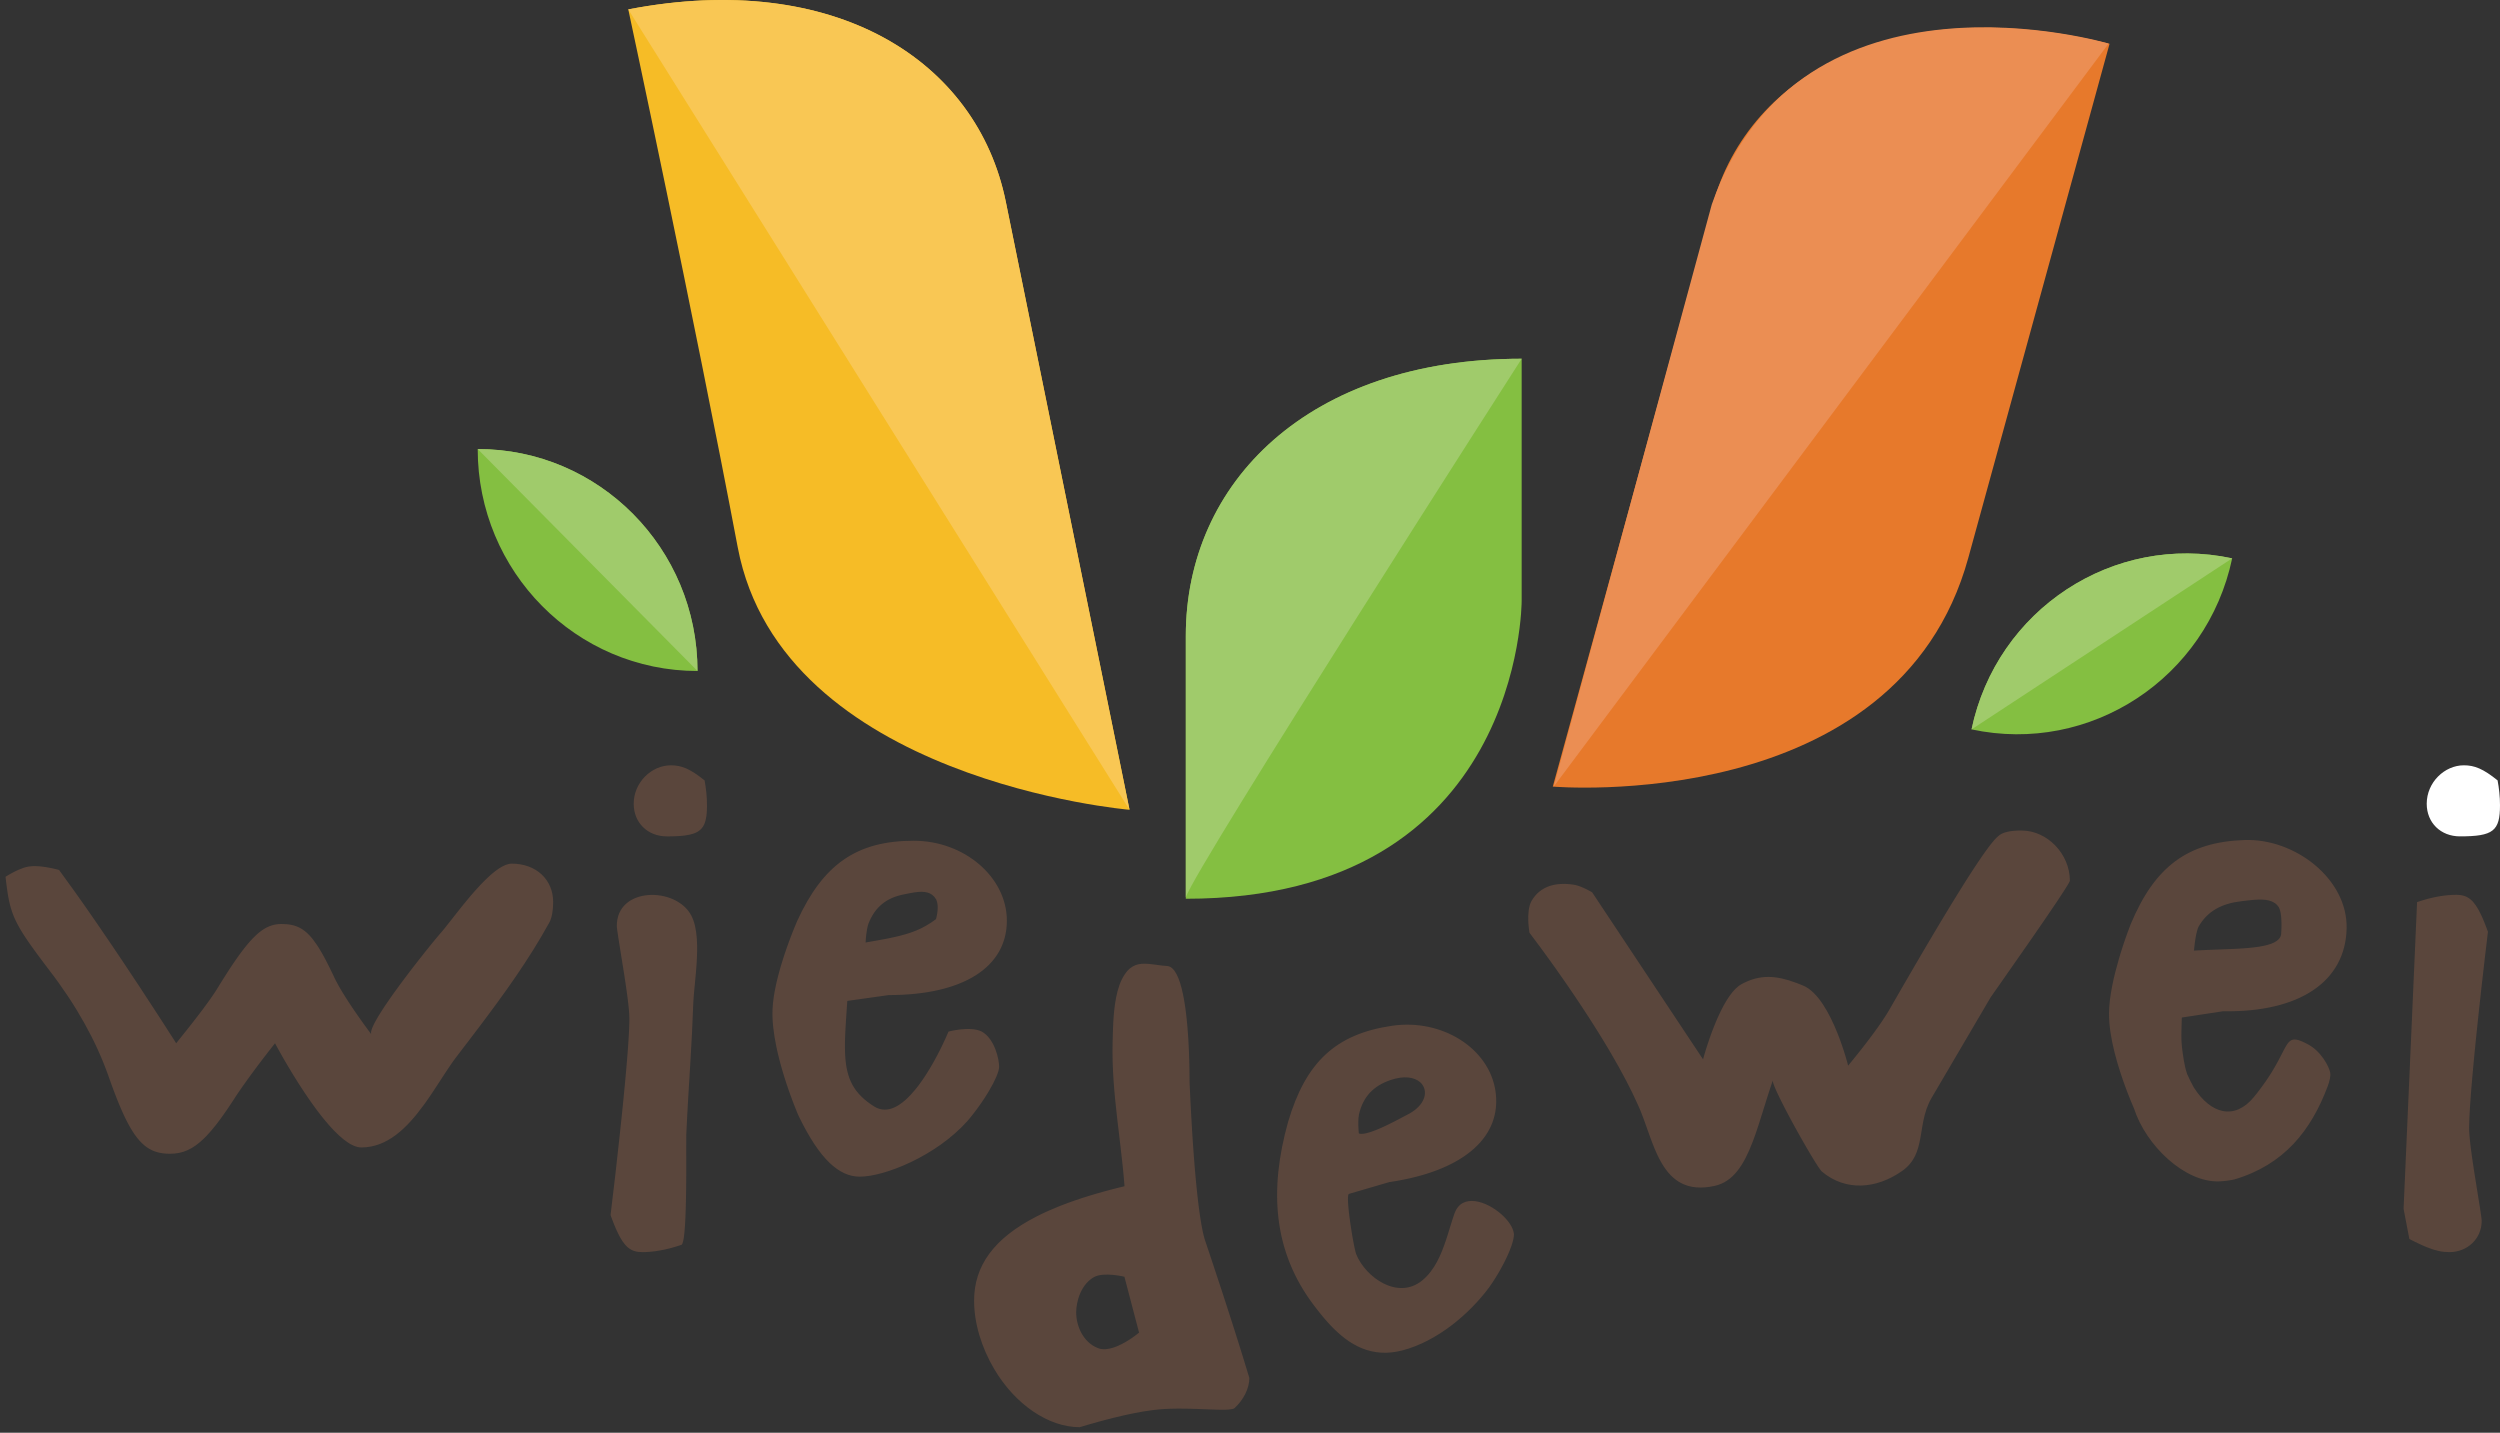 <svg height="247" viewBox="0 0 431 247" width="431" xmlns="http://www.w3.org/2000/svg"><rect x="0" y="0" width="431" height="247" fill="#333333" stroke="none"/><g fill="none" transform="translate(.954)"><path d="m192.886 168.071c1.183-1.819 2.567-2.035 4.188-1.896l.394.04.608.076 1.059.141.44.05c.223.023.449.043.679.056 1.298.079 2.162 2.106 2.736 4.863l.123.624c.02.106.039.213.058.32l.109.655.101.671c.016.113.032.227.047.341l.088.691.081.7.073.706.066.709.087 1.063.073 1.054.06 1.034.049 1.005.059 1.582.041 1.688.021 1.934.001.451.152 3.217.162 3.024.102 1.721.069 1.109.143 2.125.148 2.002.114 1.42.156 1.785.119 1.258.162 1.569.124 1.095.125 1.026.127.956.128.887.086.552.13.771.087.475.087.444.088.413.088.382.088.351.088.32.088.289 1.133 3.376 1.872 5.668 1.672 5.171.972 3.061.851 2.721 1.146 3.754c0 1.764-.998 3.777-2.576 5.204-.169.128-.53.201-1.04.237l-.361.019c-.064.002-.129.004-.196.006l-.422.005-.459-.003-.751-.017-3.257-.119-1.316-.038-.672-.012-1.018-.007c-.113 0-.227.001-.34.001l-.681.009-.678.019-.672.03c-.111.006-.222.012-.333.019l-.658.048c-.326.028-.647.06-.962.099l-.313.041c-2.012.237-4.444.761-6.629 1.302l-1.114.282-.794.209-.748.202-1.516.425-1.749.518c-5.401 0-11.136-3.944-14.71-9.987-2.244-3.777-3.49-7.973-3.49-11.833 0-5.996 3.4-10.717 10.68-14.463l.705-.354.729-.348.752-.342c.509-.226 1.035-.449 1.576-.667l.824-.325c.279-.107.561-.214.848-.32l.872-.314c.147-.052.296-.104.445-.155l.908-.306c.153-.051.308-.101.463-.151l.945-.298c.159-.049.32-.098.481-.147l.981-.29c.331-.096.667-.191 1.006-.285l1.031-.28 1.055-.275c.178-.045.357-.091.537-.135l1.093-.267c-.18-2.374-.444-4.743-.723-7.111l-.523-4.42c-.511-4.447-.928-8.901-.804-13.389l.04-1.488.027-.803.036-.831c.148-2.949.543-6.269 1.924-8.392zm63.985 20.075c1.103 7.699-5.206 13.397-17.043 15.445l-.855.14-.434.066-6.932 2.029c-.123.036-.174.362-.175.879l.007.372c.002.066.005.135.009.205l.028.444.04.485.051.518.061.545.07.566.118.873.085.589.182 1.164.094.562.142.8.138.729.088.435.084.387.078.332.071.271c.033.119.064.213.09.278 1.635 3.989 7.208 7.938 11.399 4.463 2.094-1.737 3.213-4.359 4.085-6.989l.255-.789.601-1.94.237-.749.242-.726c.041-.119.082-.236.124-.353 1.258-3.501 5.458-2.151 8.074.167l.289.266c.987.945 1.698 2.019 1.853 2.98.101.626-.195 1.744-.74 3.073l-.231.542c-.081.184-.166.371-.255.56l-.278.575-.298.585c-.154.295-.314.591-.48.888l-.339.594c-.058.099-.116.197-.175.296l-.358.587c-.363.582-.741 1.15-1.124 1.686-3.412 4.574-8.917 9.254-14.91 10.827-5.354 1.405-9.233-.967-12.393-4.3l-.408-.44-.4-.449-.393-.458-.386-.464-.379-.47-.373-.474-.367-.476-.181-.239c-7.053-9.311-7.713-19.91-4.456-31.58 3.05-10.367 8.237-15.194 17.943-16.612 8.636-1.26 16.767 3.913 17.825 11.305zm-61.452 41.596-2.523-9.627-.304-.069-.485-.094-.307-.051-.524-.073-.381-.041c-1.043-.096-2.278-.084-3.14.327-2.336 1.228-3.176 4.247-3.176 6.134 0 2.286 1.139 5.103 3.674 6.134l.25.094c1.557.488 3.607-.487 5.07-1.405l.353-.228.325-.22.293-.207.371-.275.45-.355zm-77.198-71.914c1.124 2.137 1.123 5.499.888 8.75l-.073.925-.166 1.804-.162 1.696-.068.791c-.031.384-.055.75-.072 1.095l-.014.337c-.107 3.19-.28 6.376-.47 9.562l-.385 6.372c-.063 1.062-.123 2.124-.18 3.186l-.159 3.262-.007.646.002 6.153-.021 2.594-.026 1.633-.039 1.591-.042 1.214-.038.862-.062 1.066-.055.726-.063.653-.046.39c-.008.062-.016.122-.025.18l-.052.329-.056.286c-.078.351-.167.578-.268.653l-.039.022c-2.66.922-4.987 1.258-6.732 1.258-1.939 0-3.074-.812-4.343-3.543l-.219-.487c-.074-.169-.148-.344-.223-.526l-.227-.566-.233-.607-.24-.65.874-7.448.637-5.728.413-3.892.281-2.765.252-2.6.229-2.511.162-1.911.107-1.359.092-1.283.053-.807.045-.765.037-.72.028-.672.019-.62.01-.565c.001-.089.001-.176.001-.261 0-.392-.028-.886-.078-1.455l-.057-.593-.07-.637-.081-.675-.141-1.072-.215-1.509-.23-1.521-1.004-6.285-.205-1.395-.037-.295-.026-.242-.014-.185c-.001-.026-.002-.05-.002-.071-.052-6.792 10.193-6.834 12.832-1.814zm304.262-3.566c1.939 0 3.074.812 4.343 3.542l.219.487c.074.169.148.344.223.526l.227.566.233.607.24.65-.529 4.456-.594 5.196-.503 4.588-.379 3.616-.2 1.977-.252 2.6-.229 2.511-.162 1.911-.107 1.359-.092 1.283-.053.807-.045.765-.037.72-.028.672-.019.62-.01.565c-.001.089-.001.176-.001.261l.002.192.016.426.031.478.044.526.057.568.068.606.12.97.139 1.028.153 1.069.164 1.094.516 3.268.555 3.452.176 1.17.071.536.031.278.016.209c.001.029.002.054.002.077 0 3.021-2.41 5.37-5.57 5.37-1.197 0-2.323-.216-3.916-.86l-.519-.218c-.089-.039-.18-.079-.272-.12l-.573-.264-.613-.296c-.106-.052-.213-.106-.323-.16l-.681-.347-.997-5.203 2.327-52.873c2.66-.923 4.987-1.258 6.732-1.258zm-74.903-11.078c4.405 0 8.311 4.028 8.311 8.644 0 .014-.005.034-.014.061l-.041.098-.11.213-.165.288-.217.358-.467.738-.847 1.294-.721 1.08-1.838 2.707-2.042 2.966-5.623 8.061-1.547 2.199-9.968 16.977c-.09.155-.179.306-.266.455-.715 1.238-1.097 2.511-1.361 3.767l-.123.627-.11.623-.203 1.228-.105.602c-.399 2.192-1.004 4.192-3.14 5.695-4.513 3.17-9.8 3.514-13.837.115-.026-.022-.057-.053-.092-.093l-.119-.145-.144-.193-.168-.239-.292-.439-.336-.527-.374-.604-.693-1.154-.602-1.029-.63-1.099-.807-1.436-.672-1.22-.578-1.069-.69-1.303-.512-.993-.467-.931-.314-.647-.278-.594-.238-.534-.194-.467-.102-.27-.08-.235-.055-.197c-.036-.148-.045-.254-.025-.313l-.139.405-.271.808-.392 1.204-.744 2.365-.597 1.908-.356 1.109-.239.721-.241.706-.245.689-.25.671c-1.514 3.971-3.342 6.906-6.567 7.614-4.743 1.041-7.334-.902-9.098-3.885l-.23-.404c-.075-.137-.149-.275-.221-.415l-.213-.425-.205-.435-.198-.443-.192-.45-.278-.687-.267-.697-.26-.704-1.007-2.818-.342-.914-.264-.669-.181-.436c-.031-.072-.061-.143-.092-.215-1.281-2.934-2.97-6.108-4.813-9.255l-.484-.82-.848-1.409-.644-1.049-.866-1.384-.87-1.363-.868-1.336-.861-1.304-.849-1.267-1.036-1.523-.803-1.163-1.332-1.9-.882-1.238-1.814-2.499-1.896-2.535-.049-.308-.064-.492-.048-.483-.027-.363-.019-.389c-.041-1.133.042-2.497.54-3.421 1.496-2.601 4.155-3.272 7.147-2.852.565.067 1.21.295 1.781.545l.332.151.307.15.274.142.334.182.297.173 19.115 28.785.232-.82.215-.715.279-.883.34-1.016.293-.828.212-.575.226-.588.238-.597.25-.602c.043-.1.086-.201.13-.301l.268-.6c1.094-2.39 2.455-4.624 3.951-5.43 3.24-1.784 6.087-1.461 9.352-.257l.637.244.649.264c2.536 1.06 4.546 4.822 5.882 8.15l.267.681.247.663.227.638.207.607.187.57.166.527.21.696.242.855.107.407.698-.852c.114-.14.227-.279.339-.417l.656-.816.929-1.178.863-1.121.538-.715.508-.688.477-.661.446-.633.414-.605.383-.576c.061-.094.121-.186.179-.277l.334-.531c.106-.172.206-.339.301-.501l2.514-4.367 2.346-4.036 1.914-3.257 1.784-3.0.96-1.598 1.14-1.878 1.072-1.745 1.197-1.917.743-1.17.867-1.341.798-1.205.728-1.068.404-.575.255-.356.362-.492.336-.443.21-.267.294-.359.268-.309.165-.178.153-.156.142-.133.13-.111c.749-.755 2.243-1.007 4.073-1.007zm56.025 16.886c-.216 9.178-8.137 14.495-21.323 14.27l-7.091 1.083-.052 1.739-.018.827-.004.489.003.454.012.432.022.423.033.428c.006.072.013.146.021.22l.051.459.064.497.079.547.095.611c.017.108.035.219.054.333.13.802.315 1.581.575 2.325.321.707.708 1.515 1.126 2.26 2.963 4.66 7.085 5.686 10.387 1.635l.528-.66c.509-.649.963-1.265 1.369-1.847l.391-.571c.063-.093.124-.186.184-.277l.347-.537c.056-.088.11-.174.163-.26l.307-.503.283-.48.26-.458.353-.644.591-1.133.406-.786.219-.402.139-.239.136-.216.135-.192c.541-.722 1.096-.882 2.196-.462l.287.117.311.141.338.165.366.19c2.243 1.19 3.655 3.825 3.838 4.934.082.494-.092 1.307-.443 2.29-2.86 7.617-7.513 13.535-16.118 16.071-.833.178-1.679.287-2.53.324-5.946.265-12.698-6.172-14.754-12.59-.193-.442-.382-.887-.564-1.333l-.428-1.074-.324-.848c-1.423-3.788-3.03-9.008-2.982-13.15.021-2.895.854-6.472 1.727-9.442l.291-.966c.048-.157.097-.311.145-.463l.284-.878.394-1.162.34-.958.549-1.457c4.157-9.967 9.836-14.191 19.638-14.526 8.721-.297 17.795 6.742 17.595 15.25zm-247.018-15.124c8.726 0 16.04 6.295 16.04 13.763 0 8.057-7.563 12.841-20.362 12.841l-7.148 1.008-.198 2.935-.094 1.533-.055 1.086-.027.694-.019.672c-.002.11-.004.219-.006.328l-.004.639c.001.314.006.621.015.919l.026.588c.222 3.951 1.406 6.556 5.017 8.816 2.381 1.469 4.893-.276 7.055-2.911l.348-.435c.057-.074.114-.148.171-.223l.337-.454c.056-.077.111-.154.166-.231l.326-.468c.054-.079.107-.158.16-.237l.314-.478.306-.481.297-.482.287-.481.277-.478.266-.473.256-.465.362-.679.44-.858.388-.789.543-1.159.442-1.004.058-.138.213-.053.308-.069.267-.054.479-.086.362-.055c.063-.009.127-.017.192-.026l.401-.045c1.164-.115 2.544-.101 3.513.388 2.244 1.26 2.991 4.784 2.991 6.043 0 .839-.685 2.392-1.714 4.133l-.336.556-.356.565c-.061.095-.123.189-.185.284l-.382.571-.397.571c-.067.095-.135.19-.203.284l-.414.563-.422.554-.428.541-.432.524c-.072.086-.144.171-.217.255-5.401 6.041-14.295 9.567-18.532 9.567-3.669 0-6.94-3.152-10.359-10.086l-.222-.46-.228-.541-.352-.871-.297-.763-.335-.892-.179-.489-.373-1.057-.288-.853-.291-.898-.289-.936c-.032-.106-.064-.212-.095-.32l-.188-.649-.183-.66-.177-.67-.17-.678c-.028-.113-.055-.227-.082-.341l-.157-.686-.147-.689c-.447-2.183-.718-4.383-.63-6.332.057-1.408.312-2.97.671-4.543l.16-.674c.028-.112.056-.224.084-.337l.176-.671.184-.666.191-.658.296-.967.201-.627.203-.611.303-.879.296-.828.375-1.008.419-1.078.68-1.645c4.488-9.82 10.305-13.848 20.113-13.848zm-69.322 3.944c4.238 0 7.147 2.77 7.147 6.63 0 1.51-.249 2.77-.664 3.525-3.496 6.356-7.731 12.236-12.094 18.009l-1.544 2.034-2.513 3.292-.38.52-.382.543-.385.563-.584.877-1.816 2.783-.632.951-.431.633-.438.629-.447.623c-2.857 3.921-6.247 7.318-10.767 7.318-1.843 0-4.16-2.091-6.413-4.845l-.465-.579-.462-.595c-.077-.1-.153-.201-.23-.303l-.456-.614-.45-.623-.444-.63-.436-.633-.638-.95-.412-.63-.401-.623-.578-.917-.368-.595-.353-.579-.499-.832-.459-.78-.544-.942-.822-1.467-.447-.825-1.045 1.33-.66.853-.631.824-.891 1.181-.823 1.111-.755 1.038-.685.962-.615.882-.544.798-.499.775-.484.737-.47.701-.456.665-.443.63c-.073.102-.145.203-.217.302l-.426.578c-.07.094-.14.186-.209.277l-.41.529c-.54.684-1.054 1.282-1.552 1.802l-.37.376c-2.021 1.99-3.795 2.699-5.933 2.699-3.081 0-5.106-1.25-7.207-5.187l-.269-.517-.27-.547c-.045-.094-.09-.189-.136-.285l-.273-.593-.276-.625-.279-.657c-.047-.112-.094-.226-.141-.341l-.285-.706-.289-.74-.294-.775-.3-.81-.306-.846-.313-.882c-2.078-5.876-5.485-12.085-10.222-18.212l-.907-1.202-.823-1.102-.504-.684-.47-.647-.438-.613-.407-.582-.377-.554-.348-.529c-.056-.086-.11-.172-.164-.256l-.309-.497-.284-.479c-.317-.549-.586-1.068-.817-1.577l-.189-.434c-.361-.866-.618-1.72-.823-2.669l-.098-.483c-.016-.082-.031-.165-.046-.248l-.088-.512-.082-.535-.079-.561-.114-.896-.113-.971.39-.24.365-.212.451-.248.338-.175.36-.176.376-.171c.572-.249 1.176-.46 1.71-.541.748-.126 1.671-.075 2.533.038l.425.061.408.068.566.109.491.107.5.121.312.083c.872 1.182 1.765 2.417 2.667 3.682l1.358 1.919c.227.323.454.647.681.972l.561.805c.561.806 1.12 1.616 1.675 2.425l2.196 3.224 1.818 2.702 2.952 4.447 3.753 5.751 2.535 3.951 1.714-2.144.944-1.196.878-1.13.549-.717.519-.687.488-.659.458-.63.426-.602.395-.573.363-.545c.115-.177.226-.35.33-.517l.498-.81.717-1.146.682-1.067.437-.668.424-.634.411-.601.399-.568.387-.537.377-.505.367-.475c.362-.46.71-.875 1.048-1.249l.334-.36c.221-.231.437-.444.65-.64l.317-.281c1.365-1.163 2.613-1.62 4.008-1.62 2.626 0 4.276.797 6.161 3.641l.292.454c.147.235.296.483.447.744l.306.539.313.575.321.612.33.65.34.689.351.728.363.769c.086.174.178.353.275.537l.307.567c.054.097.109.195.166.295l.355.612.387.64c.067.109.135.219.205.331l.433.683.463.711c.08.121.161.243.243.366l.508.752.538.779.567.806.595.832.623.857c.212.29.43.584.651.883-.17-.228-.048-.752.287-1.481l.156-.325.181-.349c.032-.06.065-.121.099-.183l.215-.381.236-.401.256-.419.274-.436.291-.451.465-.701.667-.973.709-1.005.741-1.025.379-.516.906-1.216 1.073-1.411.841-1.087 1.383-1.758 1.201-1.494 1.042-1.264.42-.492.183-.207.269-.317.297-.362 1.041-1.312 1.227-1.562.668-.839.462-.571.472-.575.481-.576.488-.571c.082-.095.164-.189.246-.283l.496-.557c.249-.275.498-.545.748-.807l.499-.513c1.745-1.752 3.455-3.038 4.784-3.038zm151.444 37.329c-2.878 1.013-4.638 2.797-5.373 5.872-.083.412-.113.922-.117 1.417l.003.418.012.395.037.659.035.421c.544.229 1.666-.071 2.918-.568l.544-.224.552-.242c.092-.042.185-.084.277-.126l.55-.259.538-.263.519-.26.951-.491 1.33-.701.094-.047c3.326-1.634 3.813-4.26 2.335-5.616-.97-.89-2.788-1.23-5.204-.385zm146.854-30.865c-3.519.404-5.934 1.711-7.47 4.378-.159.305-.293.775-.403 1.29l-.078.393-.07.399-.061.394-.076.556-.072.62-.048.498.679-.039 1.707-.079 3.701-.14 1.285-.06.929-.055.6-.043.582-.049.563-.056.542-.064.519-.072c2.197-.333 3.706-.93 3.909-2.099l.021-.182.022-.363.019-.461.008-.373.002-.41c-0-.071-.001-.142-.002-.215l-.013-.442c-.036-.818-.14-1.66-.39-2.166l-.072-.129c-.811-1.249-2.381-1.39-4.132-1.263l-.482.041-.488.05zm-229.011-1.483-.601.106-1.026.202c-2.992.586-4.987 2.097-6.15 5.035-.188.531-.308 1.251-.384 1.881l-.048.451-.046.555-.022.385 1.918-.339 1.311-.241.82-.161.781-.164c2.921-.639 5.056-1.42 7.305-3.124l.037-.138.062-.26.073-.363.047-.286c.007-.05.014-.101.021-.153l.034-.321c.05-.604.027-1.274-.205-1.784l-.068-.135c-.742-1.266-2.03-1.388-3.464-1.203zm-41.854-21.933c1.828 0 3.324.588 5.817 2.602.249 1.342.415 2.769.415 4.28l-.004.455-.014.43-.024.405c-.005.066-.01.13-.016.194l-.041.369c-.286 2.147-1.25 3.052-3.751 3.37l-.431.048c-.074.007-.15.014-.227.02l-.476.033-.506.024c-.087.003-.175.006-.265.009l-.554.011-.587.005c-3.325 0-5.735-2.35-5.735-5.623 0-3.693 3.075-6.63 6.4-6.63z" fill="#5a463c"/><path d="m203.478 154.946v-45.312c0-26.442 21.115-47.787 57.903-47.787v41.73s.2 51.37-57.903 51.37" fill="#84bf41"/><path d="m261.381 61.847c-36.788 0-57.903 21.345-57.903 47.787v45.067c1.649-5.175 57.903-92.855 57.903-92.855" fill="#a0cb6b"/><path d="m423.147 144.191c-3.324 0-5.734-2.35-5.734-5.623 0-3.693 3.075-6.63 6.399-6.63 1.83 0 3.325.588 5.818 2.602.249 1.342.416 2.769.416 4.28 0 4.447-1.164 5.37-6.899 5.37" fill="#fff"/><path d="m362.731 7.554c-36.169-8.96-62.08 4.649-68.461 27.875l-27.525 100.18s59.394 5.122 71.638-39.44z" fill="#e7792b"/><path d="m266.904 135.613 95.667-128.102s-53.153-15.826-68.412 27.725z" fill="#eb8e53"/><path d="m81.402 77.415c0 21.132 16.965 38.264 37.893 38.264 0-21.133-16.965-38.264-37.893-38.264" fill="#84bf41"/><path d="m81.402 77.415 37.893 38.264c0-21.133-16.965-38.264-37.893-38.264" fill="#a0cb6b"/><path d="m383.872 96.258c-4.344 20.672-24.46 33.876-44.933 29.49 4.344-20.673 24.46-33.876 44.933-29.49" fill="#84bf41"/><path d="m383.871 96.258-44.932 29.49c4.344-20.673 24.46-33.876 44.932-29.49" fill="#a0cb6b"/><path d="m107.361 1.62c35.668-6.861 60.133 8.825 65.08 33.134l21.334 104.853s-59.924-5.036-67.542-45.239c-7.617-40.203-18.872-92.748-18.872-92.748" fill="#f6bc26"/><path d="m190.064 121.365-17.623-86.61c-4.947-24.311-29.412-39.997-65.08-33.136l86.414 137.987-3.711-18.242" fill="#f9c754"/></g></svg>